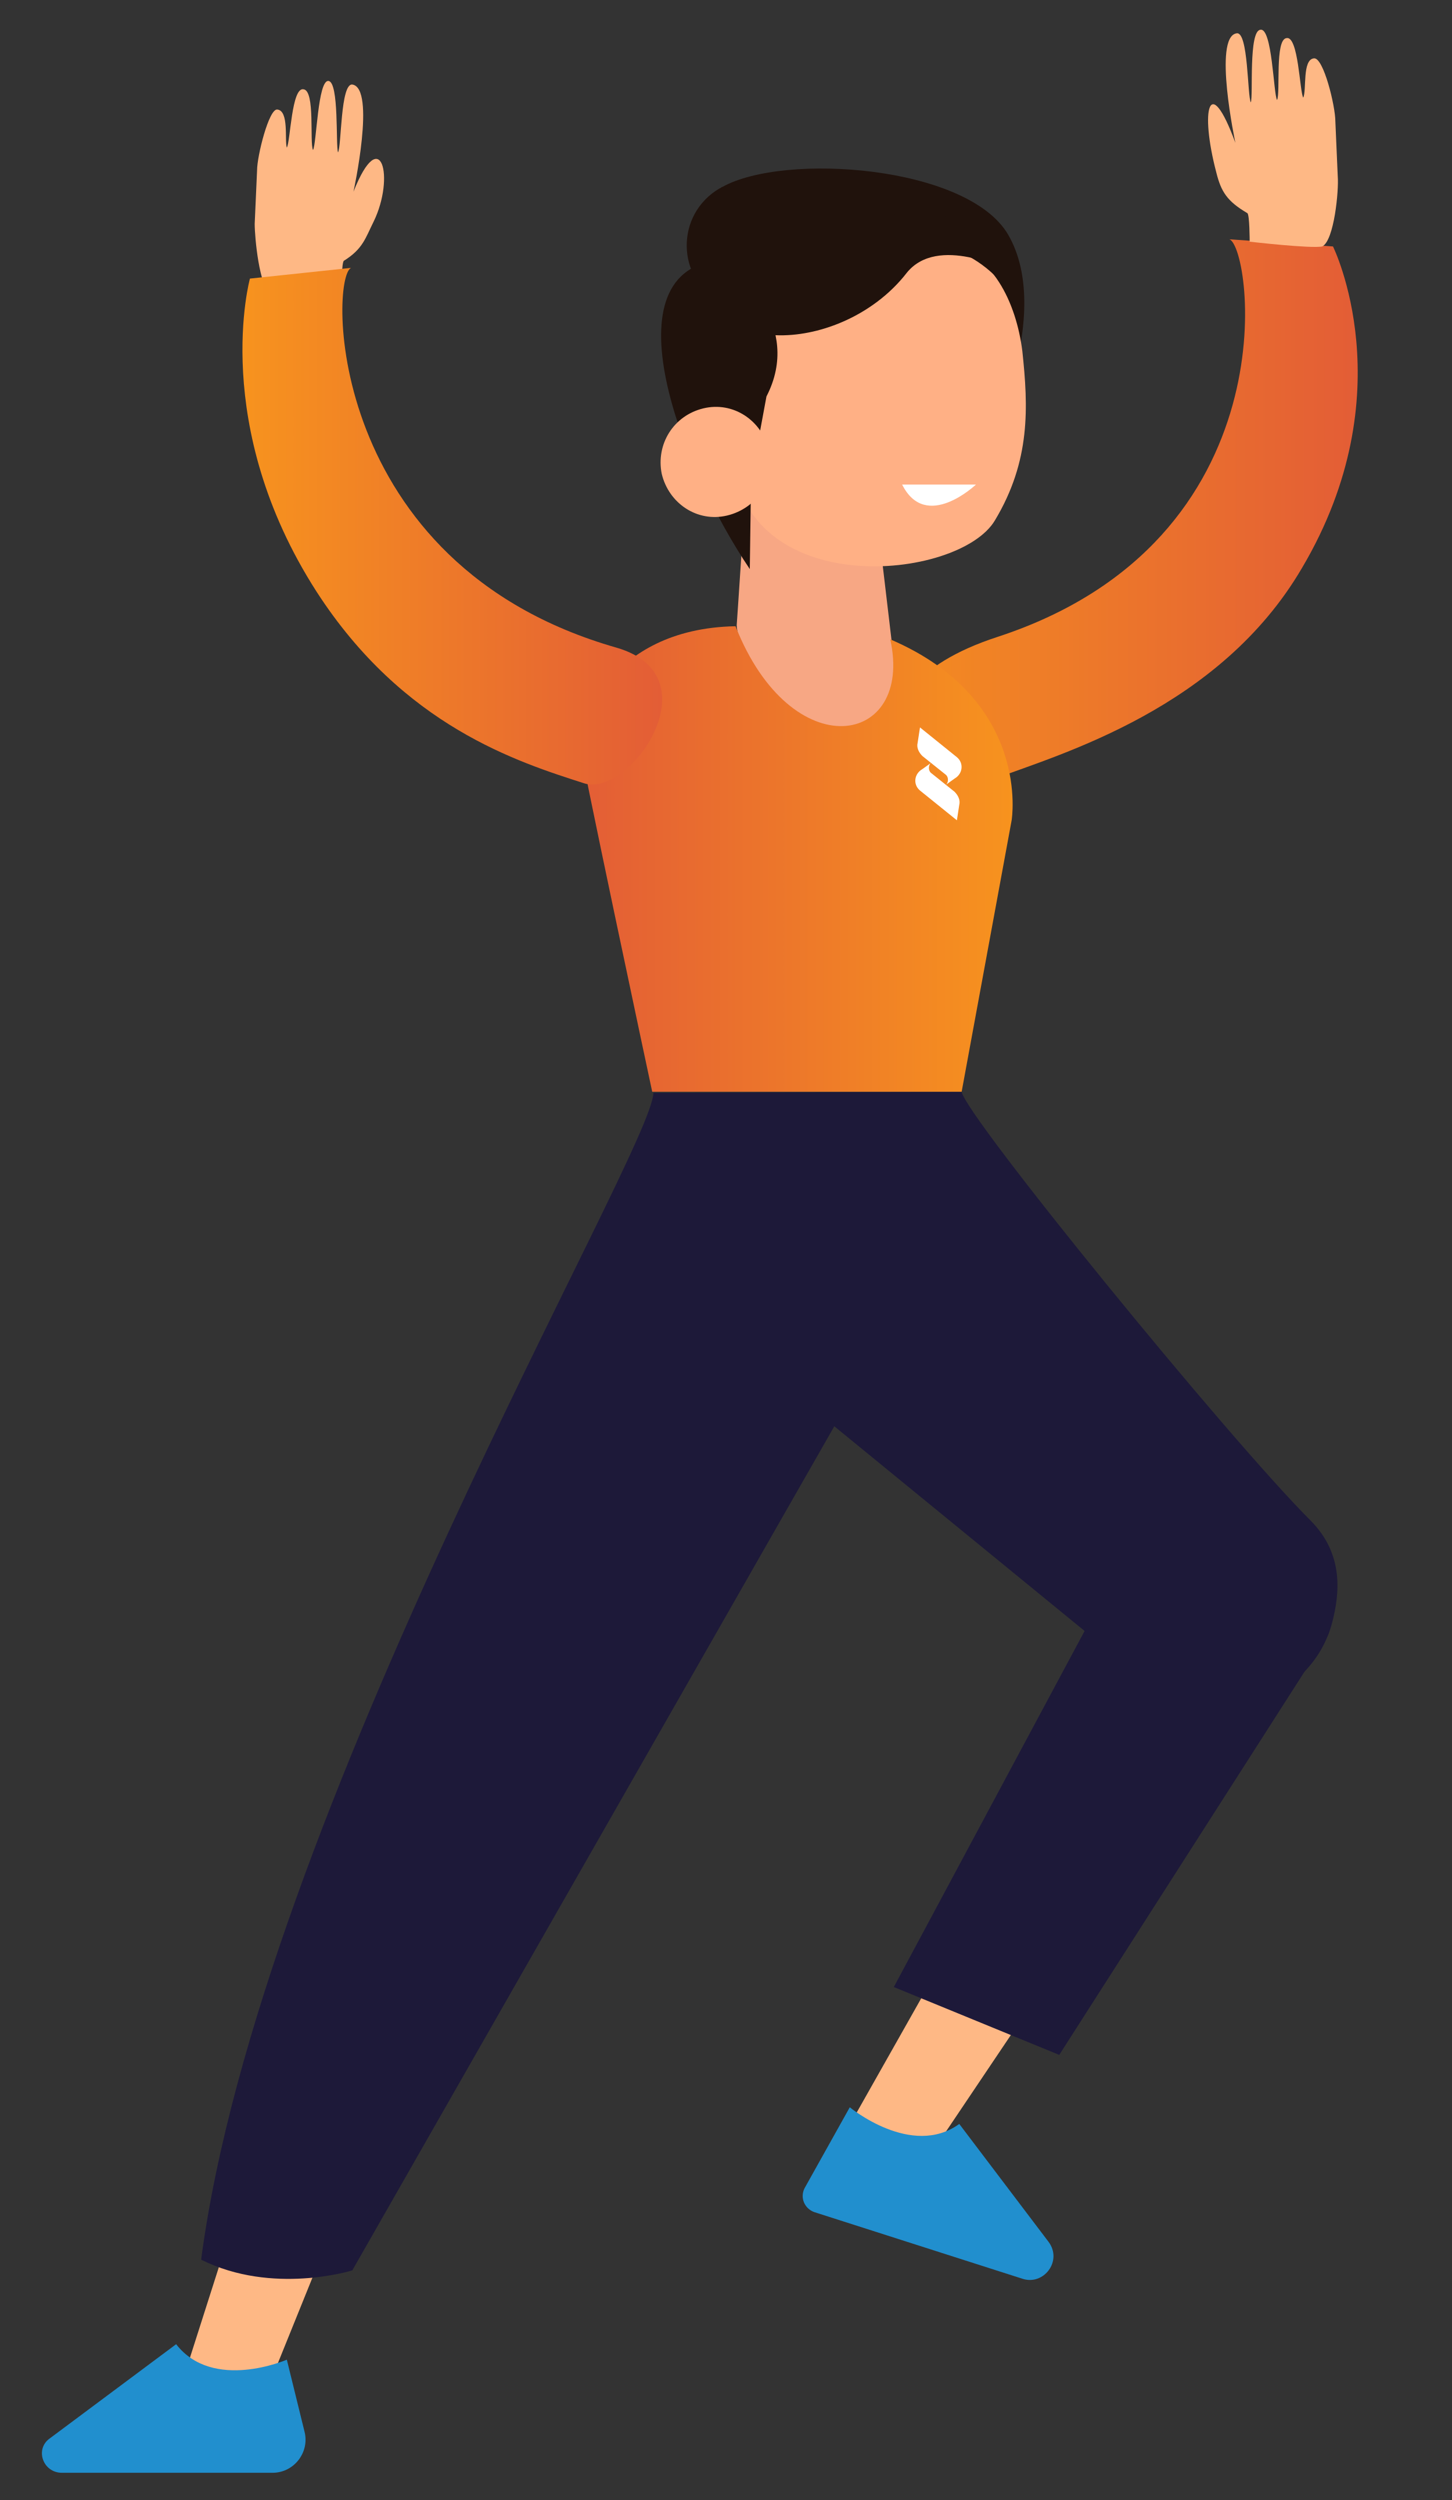 <?xml version="1.0" encoding="utf-8"?>
<!-- Generator: Adobe Illustrator 25.0.0, SVG Export Plug-In . SVG Version: 6.00 Build 0)  -->
<svg version="1.1" id="Calque_1" xmlns="http://www.w3.org/2000/svg" xmlns:xlink="http://www.w3.org/1999/xlink" x="0px" y="0px"
	 viewBox="0 0 122 210" style="enable-background:new 0 0 122 210;" xml:space="preserve">
<rect x="0" y="0" width="122" height="210" fill="#333333" stroke="none"/>
<style type="text/css">
	.st0{fill:url(#SVGID_1_);}
	.st1{fill:#FEB885;}
	.st2{fill:#1C88B7;}
	.st3{fill:#218FCE;}
	.st4{fill:#F7A784;}
	.st5{fill:#1D1939;}
	.st6{fill:url(#SVGID_2_);}
	.st7{fill:#20120C;}
	.st8{fill:#FFB085;}
	.st9{fill:#FFFFFF;}
	.st10{fill:url(#SVGID_3_);}
</style>
<linearGradient id="SVGID_1_" gradientUnits="userSpaceOnUse" x1="75.389" y1="42.951" x2="114.106" y2="42.951">
	<stop  offset="0" style="stop-color:#F48C21"/>
	<stop  offset="1" style="stop-color:#E35D36"/>
</linearGradient>
<path class="st0" d="M83.6,65.4c5.6-2.1,18.9-5.9,25.8-17.7c8.7-14.7,2.6-27,2.6-27l-8.7-0.6c1.9,0.7,5.3,25.3-19.5,33.4
	C69.4,58.2,76.3,68.1,83.6,65.4z"/>
<path id="XMLID_104_" class="st1" d="M102.2,14.5c0.4,1.6,0.9,2.4,2.6,3.4c0.2,0.1,0.2,2.4,0.2,2.4s5.2,0.6,6.1,0.4
	c1-0.5,1.4-4.7,1.3-5.9l-0.2-4.6c0-1.3-1-5.4-1.8-5.3c-1,0.1-0.6,2.7-0.9,3.3c-0.3-0.5-0.4-5.2-1.4-5c-1,0.1-0.5,4.6-0.8,5.2
	c-0.3-0.5-0.4-6.1-1.4-5.9c-1,0.1-0.6,5.5-0.8,6.1c-0.3-0.5-0.2-6-1.2-5.8c-2,0.3-0.1,9.2-0.1,9.2C101.6,6,100.8,9.2,102.2,14.5z"/>
<path id="XMLID_109_" class="st1" d="M31.4,18.6c-0.7,1.4-0.9,2.3-2.5,3.3c-0.2,0.1-0.2,2.3-0.2,2.3s-5.1,0.6-6,0.4
	c-0.9-0.5-1.3-4.6-1.3-5.8l0.2-4.5c0-1.2,1-5.2,1.7-5.1c1,0.1,0.6,2.6,0.8,3.2c0.3-0.5,0.4-5.1,1.4-4.9c1,0.1,0.5,4.5,0.8,5.1
	c0.3-0.5,0.4-5.9,1.3-5.8s0.6,5.4,0.8,6c0.3-0.5,0.2-5.8,1.2-5.7c2,0.3,0.1,9,0.1,9C32,10.3,33.2,14.9,31.4,18.6z"/>
<g>
	<path id="XMLID_108_" class="st2" d="M77.8,74.7c-3.5-7.2,5.2-13.2,6.4-9.7"/>
	<g>
		<g>
			<polygon class="st1" points="78.5,180.5 90,163.4 81.5,160.6 71.1,179 78.4,181.3 			"/>
			<g>
				<path class="st3" d="M71.4,177c0,0,5.2,4.3,9.2,1.4l7.5,9.9c1.2,1.6-0.4,3.7-2.2,3.1l-17.5-5.6c-0.8-0.3-1.2-1.2-0.8-2L71.4,177
					z"/>
			</g>
		</g>
		<g>
			<polygon class="st1" points="22.9,199.6 30.3,181.3 21.4,181 15.3,200.1 23,200.3 			"/>
			<g>
				<path class="st3" d="M24.1,198.2c0,0-6.2,2.7-9.3-1.3l-10.6,7.9c-1.3,0.9-0.6,2.9,1,2.9l17.7,0c1.8,0,3.1-1.7,2.7-3.4
					L24.1,198.2z"/>
			</g>
		</g>
		<path class="st4" d="M62.6,40.7c0.2-1.2-0.7,11.8-0.7,11.8c0,2.2,5,11.6,10,9.2c4.6-2.2,3-8,3-8l-1.3-11L62.6,40.7z"/>
		<g>
			<g>
				<g>
					<path class="st5" d="M80.8,91.7c0.3,2,22.3,29,29.3,36c2.8,2.8,2.5,6.1,1.8,8.7c-1.7,6.1-8.9,8.8-14.4,5.8l-27.4-22.4
						l-40.5,70.9c0,0-6.7,2.1-12.7-0.9c4.9-37.3,37.9-93.1,38-98L80.8,91.7z"/>
				</g>
				<g>
					<g>
						<linearGradient id="SVGID_2_" gradientUnits="userSpaceOnUse" x1="48.612" y1="72.139" x2="85.127" y2="72.139">
							<stop  offset="0" style="stop-color:#E35D36"/>
							<stop  offset="1" style="stop-color:#F7931E"/>
						</linearGradient>
						<path class="st6" d="M85,68.9l-4.2,22.8h-26c0,0-6.3-29.5-6.2-29.9c0.1-0.4,2.3-9,13.2-9.2c4.7,11.9,15,10.1,13,1.1
							C86.7,58.8,85,68.9,85,68.9z"/>
					</g>
				</g>
			</g>
		</g>
		<g>
			<path class="st7" d="M60.6,25.5c-3.8-2.1-3.9-7.5-0.1-9.7c0.1,0,0.1-0.1,0.2-0.1c5.2-2.9,20.6-1.8,24,4c3.9,6.7-1.8,18-1.8,18
				L60.6,25.5z"/>
			<path class="st8" d="M79.1,20.4c4.3,0.6,6.3,5.1,6.8,9.1c0.5,4.7,0.7,9.2-2.3,14.2c-3,5.1-21.3,6.9-22.1-5.7
				C60.6,22.9,70,19.2,79.1,20.4z"/>
			<path class="st7" d="M63.1,40.6l-3.2-11.8c1.4-3.1,3.5-2.6,3.5-2.6c0-0.2,2.8-1.6,2.8-1.8c11.5-8.8,17.8-0.8,17.8-0.8
				s-1.1-5.2-6.3-5.8c-3.9-0.5-11,3.5-17,4c-9.9,0.8-3.5,17.4,2.3,26L63.1,40.6z"/>
			<path class="st7" d="M61.8,22.8c0,0,5.7,4.5,2.6,10.5l-1,5.4l-6.9-7.4l1.7-8.2L61.8,22.8z"/>
			<path class="st7" d="M84.6,22.7c0,0-5.8-3-8.4,0.2c-5.1,6.6-16.6,7.5-17.6-0.2s13.2-5.6,13.2-5.6S82.3,19.7,84.6,22.7z"/>
			<g>
				<path class="st8" d="M55.6,39.8c0.6,2.5,3,4.1,5.5,3.5c2.5-0.6,4.1-3,3.5-5.5c-0.6-2.5-3-4.1-5.5-3.5
					C56.6,34.9,55.1,37.3,55.6,39.8z"/>
			</g>
		</g>
	</g>
	<path class="st9" d="M75.8,40.7H82C82,40.7,77.8,44.7,75.8,40.7z"/>
</g>
<linearGradient id="SVGID_3_" gradientUnits="userSpaceOnUse" x1="20.431" y1="44.164" x2="55.635" y2="44.164">
	<stop  offset="0" style="stop-color:#F7931E"/>
	<stop  offset="1" style="stop-color:#E35D36"/>
</linearGradient>
<path class="st10" d="M49.1,65.8c-5.6-1.8-15.2-4.8-22.5-16.1c-9-14-5.6-26.3-5.6-26.3l8.5-0.9c-1.8,0.8-2.2,24.9,22.3,31.9
	C60.1,56.8,52.9,67,49.1,65.8z"/>
<path class="st5" d="M75.1,166.9l13.9,5.7l22.6-35.3c1.5-4.3-0.4-9.1-4.5-11.2l0,0c-5.4-2.8-11.9,0.2-13.4,6.1L75.1,166.9z"/>
<g>
	<path class="st9" d="M80.4,68.9l0.2-1.3c0.1-0.4-0.1-0.8-0.4-1.1l-2-1.6c-0.2-0.2-0.2-0.6,0-0.8l0,0l-0.7,0.5
		c-0.7,0.4-0.8,1.3-0.2,1.8L80.4,68.9z"/>
	<path class="st9" d="M77.3,61.1l-0.2,1.3c-0.1,0.4,0.1,0.8,0.4,1.1l2,1.6c0.2,0.2,0.2,0.6,0,0.8l0,0l0.7-0.5
		c0.7-0.4,0.8-1.3,0.2-1.8L77.3,61.1z"/>
</g>
</svg>
